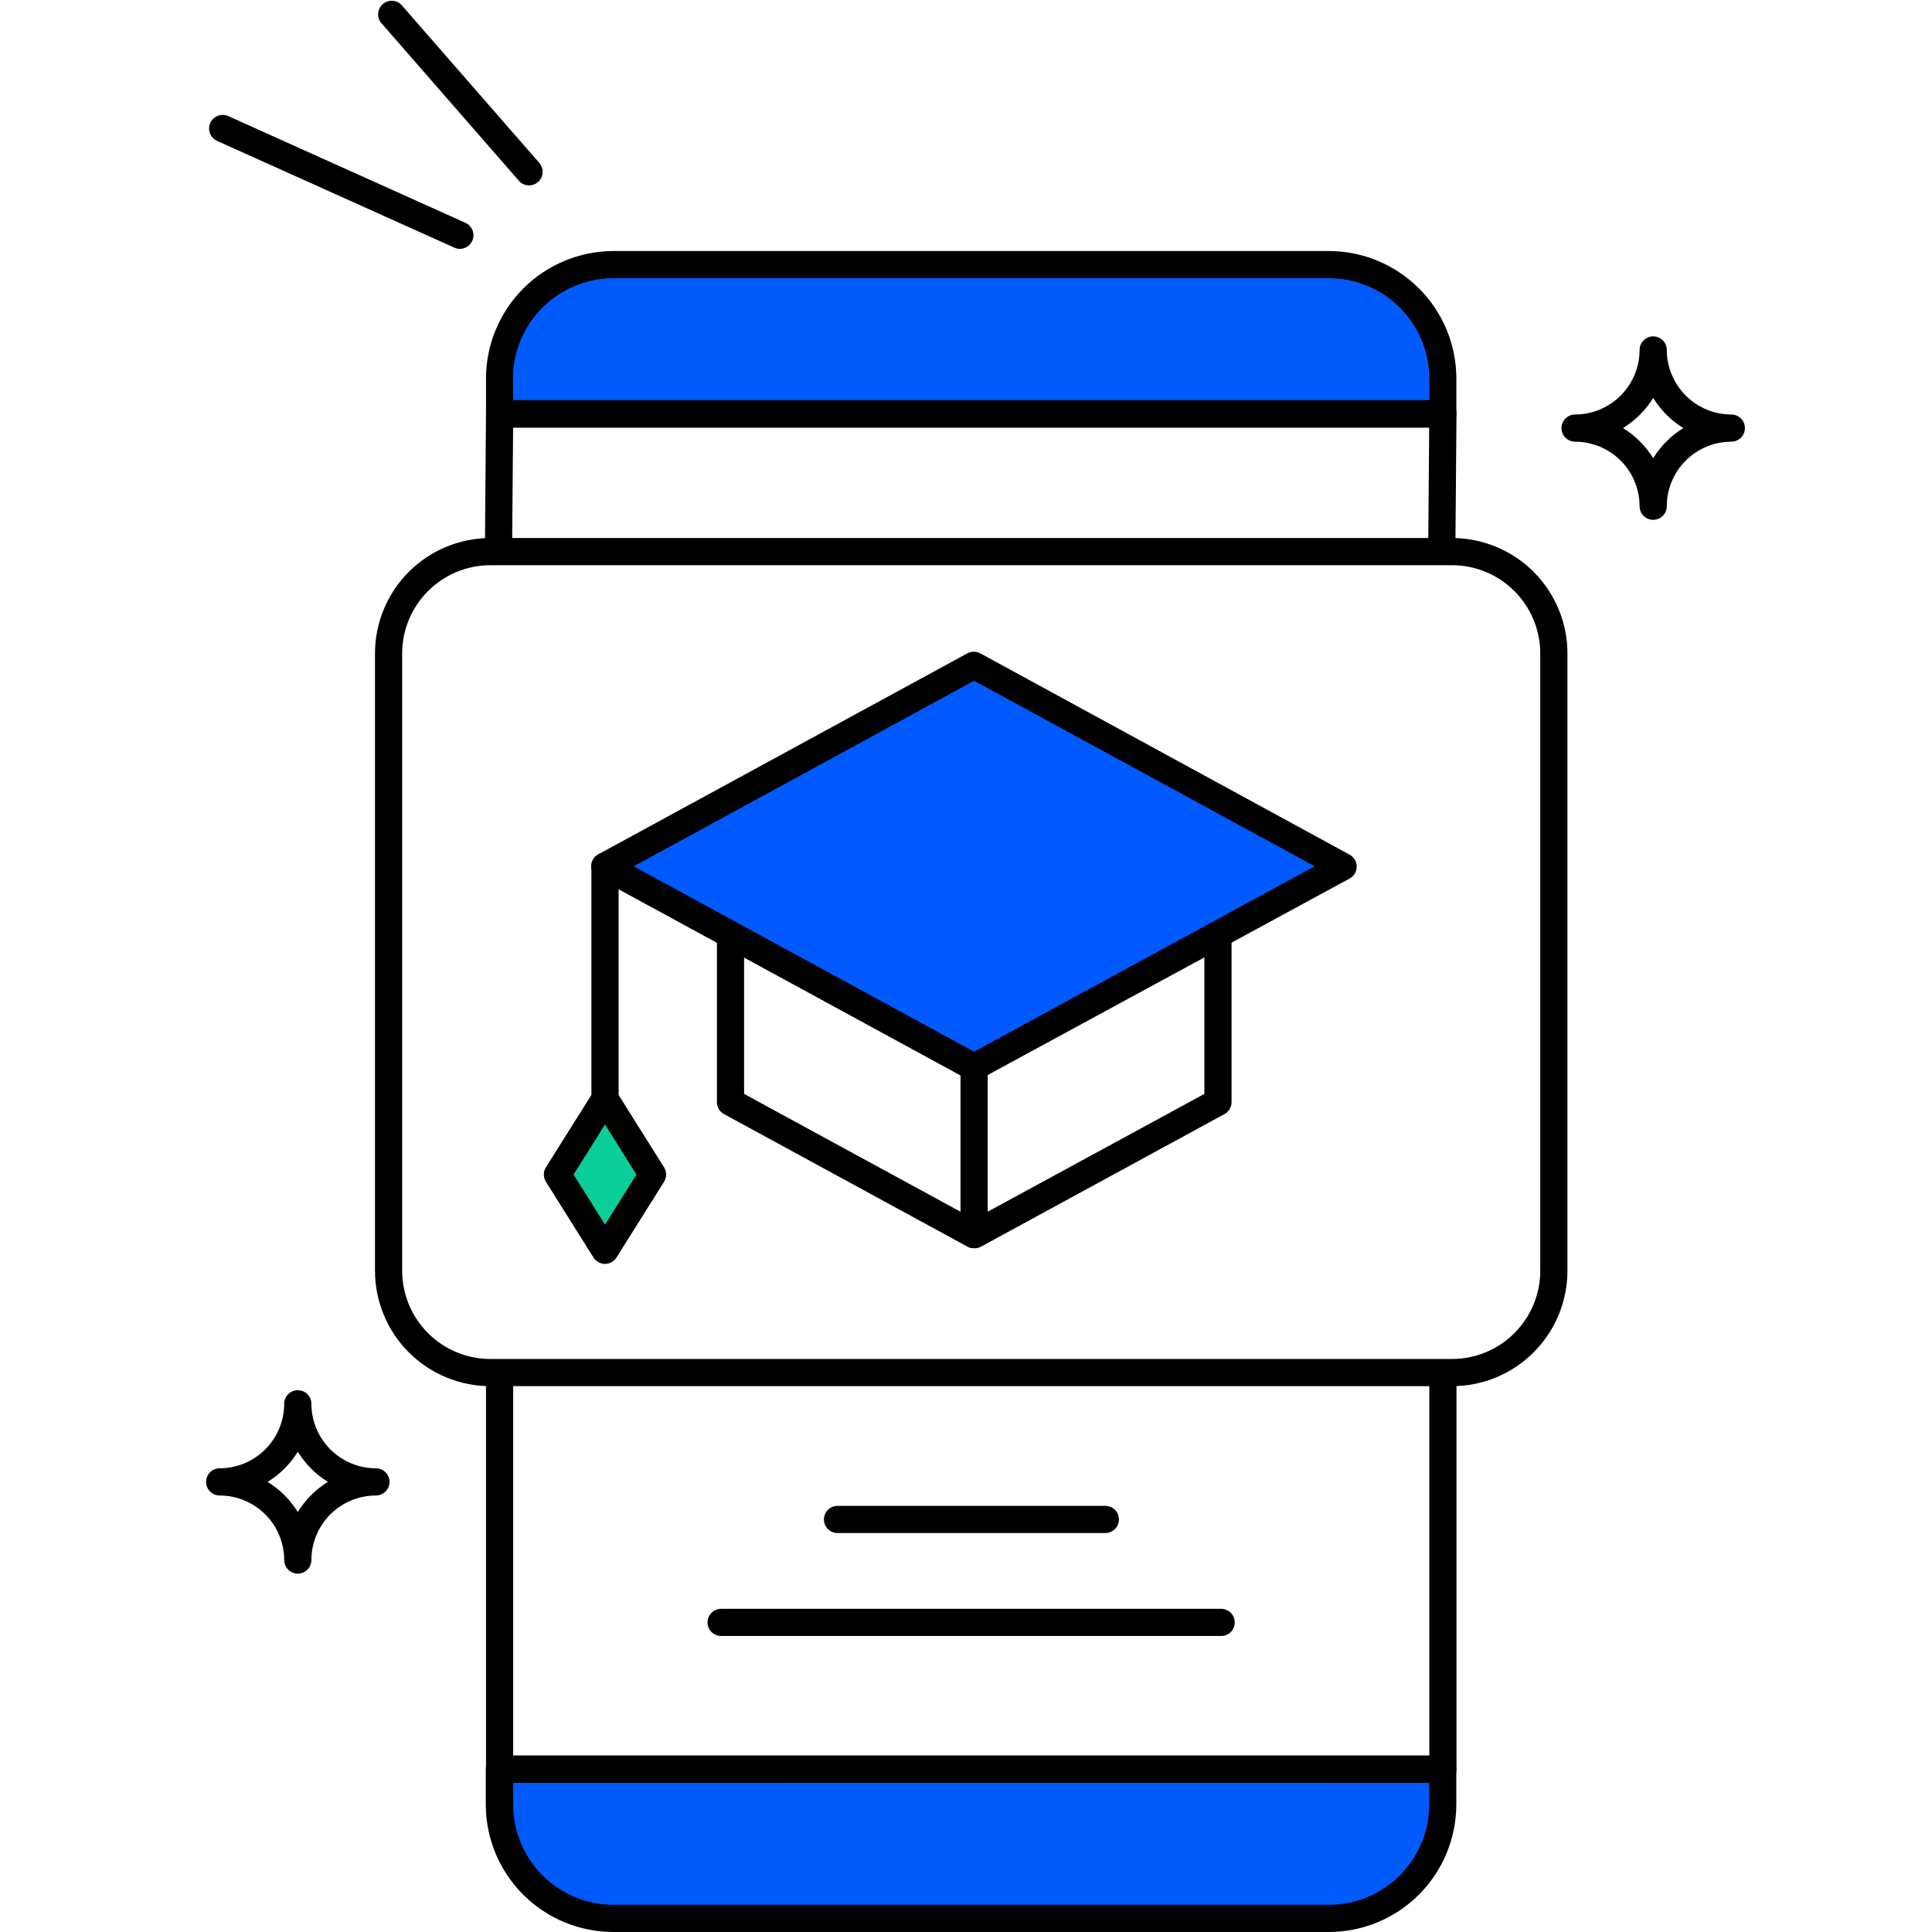 <svg width="75" height="75" viewBox="0 0 75 75" fill="none" xmlns="http://www.w3.org/2000/svg">
<g clip-path="url(#clip0_637:1739)">
<path d="M56.014 14.695V16.064H19.394V14.695C19.395 13.524 19.86 12.401 20.688 11.572C21.515 10.743 22.637 10.276 23.809 10.273H51.586C52.759 10.273 53.883 10.739 54.713 11.569C55.542 12.398 56.008 13.523 56.009 14.695" fill="#005BFD"/>
<path d="M56.014 68.681V70.052C56.014 71.225 55.548 72.35 54.719 73.18C53.889 74.009 52.764 74.475 51.591 74.475H23.809C22.636 74.474 21.511 74.008 20.682 73.179C19.853 72.35 19.386 71.225 19.386 70.052V68.681H56.014Z" fill="#005BFD"/>
<path d="M56.014 69.208H19.394C19.254 69.208 19.12 69.153 19.021 69.054C18.922 68.955 18.866 68.821 18.866 68.681V53.463C18.866 53.323 18.922 53.189 19.021 53.09C19.12 52.991 19.254 52.935 19.394 52.935C19.534 52.935 19.668 52.991 19.767 53.09C19.866 53.189 19.921 53.323 19.921 53.463V68.153H55.486V53.347C55.486 53.207 55.542 53.073 55.641 52.974C55.74 52.875 55.874 52.819 56.014 52.819C56.154 52.819 56.288 52.875 56.387 52.974C56.486 53.073 56.541 53.207 56.541 53.347V68.681C56.541 68.821 56.486 68.955 56.387 69.054C56.288 69.153 56.154 69.208 56.014 69.208Z" fill="black"/>
<path d="M56.014 16.592H19.394C19.254 16.592 19.12 16.536 19.021 16.437C18.922 16.338 18.866 16.204 18.866 16.064V14.693C18.868 13.382 19.389 12.126 20.316 11.198C21.242 10.271 22.498 9.749 23.809 9.745H51.586C52.898 9.747 54.157 10.268 55.085 11.197C56.013 12.125 56.535 13.383 56.536 14.695V16.064C56.536 16.203 56.481 16.337 56.384 16.436C56.286 16.534 56.153 16.59 56.014 16.592ZM19.921 15.537H55.486V14.695C55.485 13.663 55.074 12.673 54.344 11.943C53.614 11.212 52.624 10.802 51.591 10.8H23.809C22.776 10.802 21.786 11.212 21.056 11.943C20.325 12.673 19.915 13.663 19.913 14.695L19.921 15.537Z" fill="black"/>
<path d="M51.591 75H23.809C22.496 74.999 21.238 74.478 20.31 73.55C19.382 72.623 18.86 71.365 18.858 70.052V68.681C18.858 68.541 18.914 68.407 19.013 68.308C19.112 68.209 19.246 68.153 19.386 68.153H56.006C56.146 68.153 56.28 68.209 56.379 68.308C56.478 68.407 56.534 68.541 56.534 68.681V70.052C56.532 71.363 56.011 72.62 55.085 73.547C54.158 74.475 52.902 74.997 51.591 75ZM19.921 69.198V70.042C19.92 71.075 20.328 72.066 21.057 72.798C21.786 73.53 22.776 73.942 23.809 73.945H51.586C52.618 73.944 53.608 73.534 54.339 72.804C55.069 72.075 55.48 71.085 55.481 70.052V69.208L19.921 69.198Z" fill="black"/>
<path d="M56.365 53.811H19.04C17.851 53.811 16.711 53.339 15.87 52.498C15.029 51.657 14.557 50.517 14.557 49.328V25.369C14.557 24.18 15.029 23.04 15.87 22.199C16.711 21.358 17.851 20.886 19.04 20.886H56.365C57.554 20.886 58.694 21.358 59.535 22.199C60.376 23.04 60.848 24.18 60.848 25.369V49.328C60.848 50.517 60.376 51.657 59.535 52.498C58.694 53.339 57.554 53.811 56.365 53.811ZM19.04 21.941C18.131 21.941 17.259 22.302 16.616 22.945C15.973 23.588 15.612 24.46 15.612 25.369V49.328C15.612 50.237 15.973 51.109 16.616 51.752C17.259 52.395 18.131 52.756 19.04 52.756H56.365C57.274 52.756 58.146 52.395 58.789 51.752C59.432 51.109 59.793 50.237 59.793 49.328V25.369C59.793 24.46 59.432 23.588 58.789 22.945C58.146 22.302 57.274 21.941 56.365 21.941H19.04Z" fill="black"/>
<path d="M23.487 48.533L21.646 45.595L23.487 42.657L25.328 45.595L23.487 48.533Z" fill="#0CCE98"/>
<path d="M52.142 33.627L37.813 41.431L23.487 33.627L37.813 25.826L52.142 33.627Z" fill="#005AFF"/>
<path d="M37.813 41.959C37.721 41.961 37.63 41.938 37.55 41.893L23.223 34.091C23.14 34.046 23.071 33.979 23.022 33.897C22.974 33.816 22.949 33.723 22.949 33.628C22.949 33.534 22.974 33.441 23.022 33.359C23.071 33.278 23.14 33.211 23.223 33.166L37.55 25.364C37.627 25.322 37.714 25.299 37.803 25.299C37.891 25.299 37.978 25.322 38.056 25.364L52.393 33.179C52.476 33.224 52.545 33.291 52.594 33.373C52.642 33.454 52.667 33.547 52.667 33.642C52.667 33.736 52.642 33.829 52.594 33.911C52.545 33.992 52.476 34.059 52.393 34.104L38.066 41.882C37.99 41.929 37.903 41.956 37.813 41.959ZM24.6 33.63L37.813 40.827L51.037 33.627L37.813 26.427L24.6 33.63Z" fill="black"/>
<path d="M37.813 48.455C37.673 48.455 37.539 48.399 37.44 48.3C37.341 48.201 37.286 48.067 37.286 47.927V41.431C37.286 41.291 37.341 41.157 37.44 41.058C37.539 40.959 37.673 40.904 37.813 40.904C37.953 40.904 38.087 40.959 38.186 41.058C38.285 41.157 38.341 41.291 38.341 41.431V47.927C38.341 48.067 38.285 48.201 38.186 48.3C38.087 48.399 37.953 48.455 37.813 48.455Z" fill="black"/>
<path d="M37.813 48.455C37.721 48.457 37.63 48.435 37.55 48.391L28.094 43.243C28.013 43.196 27.946 43.128 27.899 43.047C27.853 42.965 27.829 42.873 27.831 42.779V36.283C27.831 36.143 27.886 36.009 27.985 35.91C28.084 35.811 28.218 35.755 28.358 35.755C28.498 35.755 28.632 35.811 28.731 35.91C28.83 36.009 28.886 36.143 28.886 36.283V42.465L37.813 47.326L46.754 42.465V36.283C46.754 36.143 46.81 36.009 46.909 35.91C47.008 35.811 47.142 35.755 47.282 35.755C47.422 35.755 47.556 35.811 47.654 35.91C47.754 36.009 47.809 36.143 47.809 36.283V42.779C47.81 42.873 47.787 42.965 47.74 43.047C47.694 43.128 47.627 43.196 47.545 43.243L38.09 48.391C38.005 48.437 37.91 48.459 37.813 48.455Z" fill="black"/>
<path d="M23.487 43.185C23.347 43.185 23.213 43.13 23.114 43.031C23.015 42.932 22.959 42.798 22.959 42.658V33.63C22.959 33.49 23.015 33.356 23.114 33.257C23.213 33.158 23.347 33.102 23.487 33.102C23.627 33.102 23.761 33.158 23.86 33.257C23.959 33.356 24.014 33.49 24.014 33.63V42.658C24.014 42.798 23.959 42.932 23.86 43.031C23.761 43.13 23.627 43.185 23.487 43.185Z" fill="black"/>
<path d="M23.487 49.064C23.397 49.064 23.309 49.041 23.231 48.998C23.152 48.954 23.086 48.892 23.038 48.816L21.192 45.875C21.14 45.791 21.112 45.694 21.112 45.595C21.112 45.497 21.14 45.4 21.192 45.316L23.038 42.378C23.086 42.302 23.152 42.239 23.231 42.196C23.309 42.152 23.397 42.13 23.487 42.13C23.576 42.13 23.664 42.153 23.742 42.196C23.82 42.24 23.885 42.302 23.933 42.378L25.779 45.316C25.831 45.4 25.859 45.497 25.859 45.595C25.859 45.694 25.831 45.791 25.779 45.875L23.933 48.816C23.885 48.891 23.82 48.954 23.742 48.997C23.664 49.041 23.576 49.063 23.487 49.064ZM22.266 45.595L23.487 47.542L24.705 45.595L23.487 43.652L22.266 45.595Z" fill="black"/>
<path d="M42.898 59.513H32.512C32.372 59.513 32.238 59.457 32.139 59.358C32.04 59.26 31.985 59.125 31.985 58.986C31.985 58.846 32.04 58.711 32.139 58.612C32.238 58.514 32.372 58.458 32.512 58.458H42.909C43.049 58.458 43.183 58.514 43.282 58.612C43.381 58.711 43.436 58.846 43.436 58.986C43.436 59.125 43.381 59.26 43.282 59.358C43.183 59.457 43.049 59.513 42.909 59.513H42.898Z" fill="black"/>
<path d="M47.406 63.509H27.994C27.854 63.509 27.72 63.453 27.621 63.355C27.522 63.256 27.467 63.121 27.467 62.982C27.467 62.842 27.522 62.708 27.621 62.609C27.72 62.51 27.854 62.454 27.994 62.454H47.406C47.545 62.454 47.68 62.51 47.779 62.609C47.877 62.708 47.933 62.842 47.933 62.982C47.933 63.121 47.877 63.256 47.779 63.355C47.68 63.453 47.545 63.509 47.406 63.509Z" fill="black"/>
<path d="M11.56 61.088C11.421 61.088 11.286 61.032 11.188 60.933C11.089 60.834 11.033 60.7 11.033 60.56C11.032 59.896 10.768 59.259 10.298 58.789C9.829 58.32 9.192 58.056 8.527 58.055C8.388 58.055 8.253 57.999 8.154 57.9C8.056 57.801 8 57.667 8 57.527C8 57.387 8.056 57.253 8.154 57.154C8.253 57.055 8.388 57 8.527 57C9.192 56.998 9.828 56.734 10.298 56.264C10.767 55.795 11.032 55.158 11.033 54.494C11.033 54.354 11.089 54.22 11.188 54.121C11.286 54.022 11.421 53.967 11.56 53.967C11.7 53.967 11.835 54.022 11.934 54.121C12.032 54.22 12.088 54.354 12.088 54.494C12.089 55.158 12.354 55.795 12.823 56.264C13.293 56.734 13.93 56.998 14.594 57C14.733 57 14.868 57.055 14.966 57.154C15.065 57.253 15.121 57.387 15.121 57.527C15.121 57.667 15.065 57.801 14.966 57.9C14.868 57.999 14.733 58.055 14.594 58.055C13.929 58.056 13.292 58.32 12.823 58.789C12.353 59.259 12.089 59.896 12.088 60.56C12.088 60.7 12.032 60.834 11.934 60.933C11.835 61.032 11.7 61.088 11.56 61.088ZM10.389 57.527C10.865 57.82 11.266 58.22 11.56 58.696C11.854 58.221 12.254 57.82 12.729 57.527C12.254 57.233 11.854 56.832 11.56 56.356C11.267 56.832 10.866 57.233 10.389 57.527Z" fill="black"/>
<path d="M64.177 20.179C64.037 20.179 63.903 20.123 63.804 20.025C63.705 19.926 63.649 19.791 63.649 19.652C63.648 18.988 63.383 18.351 62.914 17.881C62.444 17.412 61.808 17.148 61.144 17.146C61.004 17.146 60.87 17.09 60.771 16.992C60.672 16.893 60.616 16.759 60.616 16.619C60.616 16.479 60.672 16.345 60.771 16.246C60.87 16.147 61.004 16.091 61.144 16.091C61.808 16.09 62.444 15.825 62.914 15.356C63.383 14.886 63.648 14.25 63.649 13.586C63.649 13.446 63.705 13.312 63.804 13.213C63.903 13.114 64.037 13.058 64.177 13.058C64.317 13.058 64.451 13.114 64.55 13.213C64.649 13.312 64.704 13.446 64.704 13.586C64.706 14.25 64.97 14.886 65.44 15.356C65.909 15.825 66.546 16.09 67.21 16.091C67.35 16.091 67.484 16.147 67.583 16.246C67.682 16.345 67.737 16.479 67.737 16.619C67.737 16.759 67.682 16.893 67.583 16.992C67.484 17.09 67.35 17.146 67.21 17.146C66.546 17.147 65.909 17.411 65.439 17.881C64.969 18.35 64.705 18.987 64.704 19.652C64.704 19.791 64.649 19.926 64.55 20.025C64.451 20.123 64.317 20.179 64.177 20.179ZM63.006 16.619C63.482 16.912 63.883 17.312 64.177 17.787C64.47 17.312 64.87 16.912 65.345 16.619C64.871 16.324 64.471 15.923 64.177 15.448C63.882 15.923 63.481 16.324 63.006 16.619Z" fill="black"/>
<path d="M20.541 7.197C20.465 7.198 20.391 7.182 20.322 7.151C20.254 7.12 20.192 7.075 20.143 7.018L14.786 0.876C14.706 0.769 14.668 0.636 14.682 0.504C14.695 0.371 14.759 0.249 14.859 0.161C14.959 0.073 15.089 0.026 15.222 0.03C15.356 0.034 15.482 0.088 15.577 0.182L20.936 6.324C21.003 6.401 21.046 6.495 21.06 6.595C21.074 6.695 21.06 6.797 21.018 6.889C20.976 6.981 20.908 7.059 20.823 7.113C20.738 7.168 20.639 7.197 20.538 7.197H20.541Z" fill="black"/>
<path d="M17.853 9.661C17.779 9.661 17.705 9.644 17.637 9.613L8.427 5.47C8.3 5.412 8.2 5.306 8.151 5.175C8.101 5.044 8.106 4.899 8.164 4.771C8.221 4.643 8.327 4.544 8.458 4.494C8.589 4.445 8.735 4.45 8.862 4.507L18.07 8.651C18.197 8.708 18.296 8.814 18.345 8.944C18.395 9.075 18.39 9.22 18.333 9.347C18.292 9.44 18.225 9.519 18.14 9.575C18.055 9.631 17.955 9.66 17.853 9.661Z" fill="black"/>
<path d="M19.351 21.922C19.212 21.922 19.077 21.866 18.978 21.767C18.88 21.668 18.824 21.534 18.824 21.394L18.866 16.064C18.866 15.924 18.922 15.79 19.021 15.691C19.12 15.592 19.254 15.537 19.394 15.537H56.014C56.084 15.537 56.153 15.55 56.217 15.577C56.281 15.604 56.34 15.643 56.389 15.692C56.438 15.742 56.477 15.801 56.503 15.866C56.529 15.93 56.542 15.999 56.541 16.069L56.497 21.4C56.497 21.54 56.441 21.674 56.342 21.773C56.243 21.872 56.109 21.927 55.969 21.927C55.829 21.927 55.695 21.872 55.596 21.773C55.497 21.674 55.442 21.54 55.442 21.4L55.481 16.602H19.919L19.879 21.41C19.875 21.547 19.817 21.677 19.719 21.773C19.62 21.869 19.489 21.922 19.351 21.922Z" fill="black"/>
</g>
<defs>
<clipPath id="clip0_637:1739">
<rect width="59.737" height="75" fill="white" transform="translate(8)"/>
</clipPath>
</defs>
</svg>
